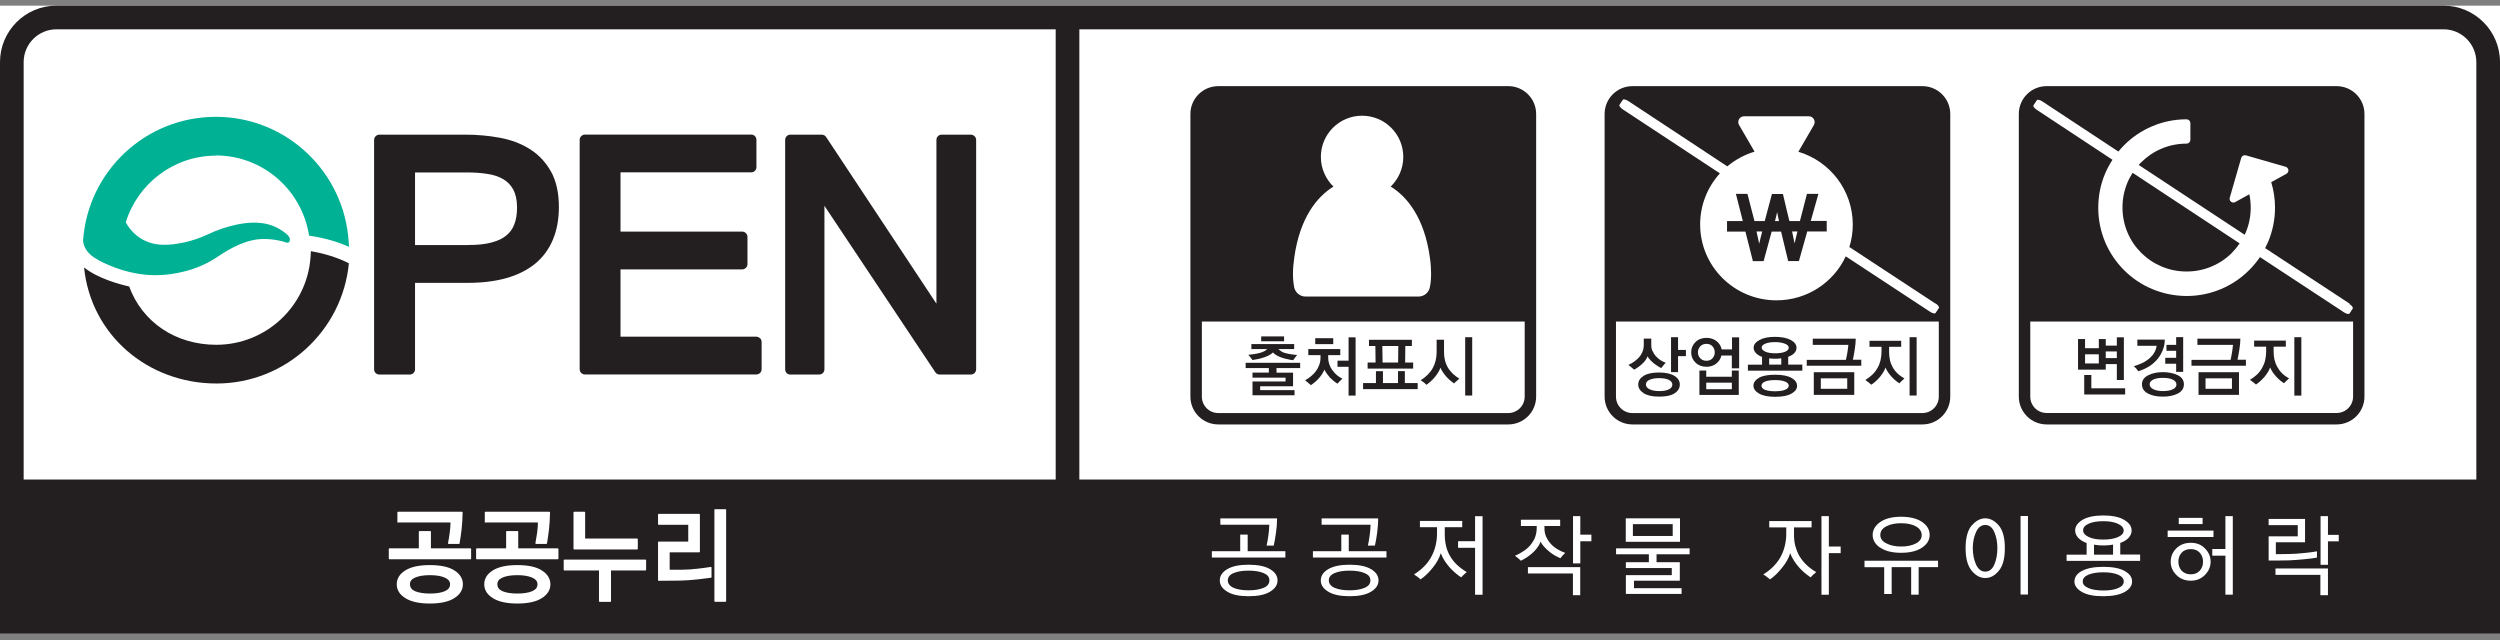 <svg width="203" height="52" viewBox="0 0 203 52" fill="none" xmlns="http://www.w3.org/2000/svg">
<rect x="0" y="0" width="203" height="52" fill="#808080" stroke="none"/>
<g clip-path="url(#clip0_3813_14846)">
<rect width="203" height="51" transform="translate(0 0.459)" fill="white"/>
<path d="M171.887 30.855V29.565H170.987V30.015H168.736V27.531H169.307V28.274H170.424V27.531H170.987V28.064H171.887V27.389H172.458V30.855H171.887ZM169.239 32.033V30.45H169.817V31.53H172.563V32.033H169.239ZM170.424 28.769H169.307V29.512H170.424V28.769ZM171.887 28.537H170.987V29.077H171.887V28.537Z" fill="#231F20"/>
<path d="M175.781 27.577C175.781 27.892 175.721 28.184 175.609 28.447C175.504 28.71 175.361 28.95 175.181 29.167C174.986 29.392 174.761 29.595 174.491 29.76C174.221 29.925 173.936 30.053 173.628 30.143C173.606 30.105 173.553 30.045 173.486 29.955C173.411 29.873 173.336 29.798 173.268 29.73C173.501 29.67 173.726 29.58 173.958 29.475C174.191 29.362 174.393 29.227 174.573 29.062C174.716 28.935 174.844 28.785 174.934 28.62C175.031 28.454 175.091 28.274 175.121 28.079H173.553V27.577H175.774H175.781ZM174.408 31.951C174.086 31.779 173.928 31.531 173.928 31.208C173.928 30.886 174.093 30.653 174.416 30.48C174.746 30.308 175.144 30.218 175.624 30.218C176.104 30.218 176.517 30.308 176.847 30.473C177.177 30.638 177.334 30.886 177.334 31.208C177.334 31.531 177.169 31.779 176.847 31.951C176.517 32.124 176.111 32.206 175.624 32.206C175.136 32.206 174.724 32.124 174.408 31.951ZM174.851 31.606C175.054 31.703 175.316 31.756 175.631 31.756C175.946 31.756 176.224 31.711 176.427 31.613C176.629 31.516 176.727 31.388 176.727 31.223C176.727 31.058 176.629 30.923 176.427 30.826C176.224 30.728 175.961 30.683 175.631 30.683C175.301 30.683 175.054 30.728 174.851 30.818C174.649 30.916 174.551 31.043 174.551 31.208C174.551 31.373 174.649 31.501 174.851 31.606ZM176.704 30.195V29.535H175.819V29.055H176.704V28.485H175.916V28.004H176.704V27.374H177.274V30.195H176.704Z" fill="#231F20"/>
<path d="M177.949 29.707V29.22H181.123C181.16 29.07 181.198 28.882 181.235 28.649C181.273 28.409 181.303 28.199 181.318 28.004H178.43V27.502H181.918C181.918 27.772 181.888 28.064 181.836 28.387C181.783 28.709 181.738 28.987 181.686 29.212H182.368V29.7H177.942L177.949 29.707ZM178.52 30.225H181.806V32.063H178.52V30.225ZM181.235 30.72H179.09V31.568H181.235V30.72Z" fill="#231F20"/>
<path d="M184.694 29.22C184.739 29.422 184.814 29.61 184.912 29.79C185.017 29.977 185.145 30.158 185.31 30.315C185.467 30.473 185.655 30.608 185.872 30.728C185.805 30.788 185.73 30.855 185.655 30.923C185.58 30.998 185.512 31.058 185.46 31.118C185.362 31.058 185.257 30.983 185.152 30.893C185.047 30.803 184.942 30.705 184.844 30.6C184.732 30.48 184.634 30.353 184.544 30.225C184.454 30.09 184.387 29.962 184.334 29.835C184.289 29.962 184.229 30.098 184.147 30.225C184.064 30.353 183.982 30.48 183.877 30.6C183.764 30.728 183.652 30.848 183.531 30.953C183.411 31.058 183.299 31.148 183.186 31.223C183.126 31.171 183.051 31.103 182.969 31.043C182.886 30.975 182.796 30.908 182.699 30.84C182.909 30.713 183.104 30.57 183.269 30.413C183.434 30.255 183.577 30.067 183.689 29.865C183.794 29.677 183.877 29.475 183.929 29.257C183.982 29.04 184.012 28.799 184.012 28.537V28.147H183.036V27.659H185.61V28.147H184.619V28.559C184.619 28.785 184.642 29.002 184.687 29.205M186.3 27.381H186.87V32.123H186.3V27.381Z" fill="#231F20"/>
<path d="M189.736 6.995H166.186C164.933 6.995 163.928 8.008 163.928 9.253V32.206C163.928 33.451 164.941 34.464 166.186 34.464H189.736C190.981 34.464 191.994 33.451 191.994 32.206V9.253C191.994 8.008 190.981 6.995 189.736 6.995ZM189.736 33.534H166.186C165.451 33.534 164.858 32.941 164.858 32.206V26.106H191.071V32.206C191.071 32.941 190.471 33.534 189.736 33.534Z" fill="#231F20"/>
<path d="M190.793 24.658L183.929 20.148C184.011 19.983 184.094 19.818 184.169 19.645C184.529 18.79 184.732 17.845 184.732 16.862C184.732 16.134 184.619 15.444 184.424 14.791L185.662 14.108C185.767 14.048 185.834 13.928 185.819 13.808C185.804 13.68 185.722 13.583 185.602 13.545L182.368 12.615C182.203 12.57 182.038 12.66 181.986 12.825L181.055 16.059C181.018 16.179 181.063 16.306 181.16 16.381C181.258 16.456 181.393 16.471 181.498 16.411L182.646 15.774C182.721 16.119 182.758 16.486 182.758 16.854C182.758 17.575 182.616 18.257 182.353 18.88C182.323 18.94 182.293 19 182.263 19.06L173.666 13.395C173.733 13.32 173.793 13.245 173.868 13.178C174.341 12.712 174.903 12.322 175.526 12.067C176.149 11.804 176.832 11.662 177.552 11.662C177.634 11.662 177.709 11.632 177.769 11.572C177.829 11.512 177.859 11.437 177.859 11.354V9.996C177.859 9.914 177.829 9.839 177.769 9.779C177.709 9.719 177.634 9.688 177.552 9.688C176.569 9.688 175.624 9.884 174.761 10.251C173.906 10.611 173.125 11.137 172.48 11.789C172.315 11.954 172.158 12.127 172.015 12.307L165.833 8.233C165.638 8.105 165.435 8.06 165.39 8.143L165.12 8.548C165.068 8.623 165.188 8.788 165.383 8.916L171.535 12.975C171.31 13.32 171.107 13.688 170.942 14.078C170.575 14.941 170.379 15.879 170.379 16.877C170.379 17.875 170.582 18.812 170.942 19.668C171.31 20.531 171.835 21.304 172.48 21.941C173.125 22.587 173.898 23.112 174.761 23.472C175.616 23.832 176.554 24.027 177.529 24.035H177.552H177.559C178.55 24.035 179.487 23.832 180.343 23.472C181.205 23.112 181.978 22.587 182.623 21.941C182.953 21.619 183.246 21.259 183.509 20.876L190.336 25.363C190.531 25.491 190.726 25.528 190.778 25.46L191.041 25.055C191.094 24.98 190.974 24.815 190.778 24.688M181.235 20.531C180.763 21.003 180.2 21.379 179.577 21.641C178.955 21.904 178.272 22.046 177.552 22.046C176.832 22.046 176.149 21.904 175.526 21.641C174.903 21.379 174.341 21.003 173.868 20.531C173.395 20.058 173.013 19.503 172.75 18.872C172.488 18.25 172.345 17.567 172.345 16.847C172.345 16.126 172.488 15.444 172.75 14.821C172.863 14.543 173.013 14.28 173.17 14.033L181.858 19.765C181.671 20.043 181.46 20.298 181.228 20.531" fill="white"/>
<path d="M198.416 0.459H4.584C2.048 0.459 0 2.515 0 5.044V51.459H203V39.957C203 39.957 203 39.919 203 39.897V5.044C203 2.515 200.952 0.459 198.416 0.459ZM1.921 5.044C1.921 3.573 3.114 2.38 4.584 2.38H85.722V38.936H1.921V5.044ZM201.079 38.936H87.643V2.38H198.416C199.887 2.38 201.072 3.573 201.079 5.044V38.936Z" fill="#231F20"/>
<path d="M103.653 29.895V30.263H104.996V31.366H102.325V31.681H105.116V32.094H101.703V30.976H104.388V30.668H101.703V30.255H103.031V29.888H101.147V29.46H105.574V29.888H103.661L103.653 29.895ZM104.051 28.552C104.156 28.605 104.276 28.642 104.404 28.68C104.546 28.717 104.704 28.747 104.861 28.77C105.019 28.792 105.176 28.815 105.326 28.822C105.274 28.882 105.221 28.95 105.161 29.032C105.101 29.115 105.049 29.19 105.004 29.25C104.876 29.235 104.734 29.212 104.584 29.175C104.434 29.145 104.283 29.107 104.141 29.062C103.976 29.01 103.818 28.95 103.683 28.867C103.548 28.792 103.436 28.71 103.361 28.619C103.286 28.702 103.188 28.777 103.061 28.837C102.941 28.905 102.805 28.965 102.663 29.01C102.513 29.062 102.363 29.107 102.198 29.145C102.033 29.182 101.868 29.212 101.703 29.235C101.658 29.167 101.605 29.092 101.545 29.025C101.485 28.95 101.425 28.882 101.365 28.807C101.53 28.792 101.695 28.777 101.853 28.747C102.01 28.725 102.16 28.695 102.295 28.657C102.438 28.619 102.558 28.575 102.655 28.522C102.76 28.47 102.843 28.409 102.896 28.342H101.613V27.937H105.086V28.342H103.803C103.871 28.417 103.953 28.477 104.058 28.529M102.408 27.314H104.268V27.712H102.408V27.314Z" fill="#231F20"/>
<path d="M107.937 29.572C107.997 29.745 108.072 29.902 108.177 30.045C108.29 30.202 108.41 30.337 108.553 30.457C108.695 30.578 108.845 30.675 109.003 30.75C108.928 30.818 108.853 30.885 108.785 30.96C108.718 31.028 108.658 31.095 108.598 31.155C108.5 31.088 108.395 31.02 108.297 30.938C108.2 30.855 108.095 30.765 107.997 30.668C107.915 30.578 107.832 30.473 107.757 30.367C107.675 30.255 107.607 30.142 107.547 30.015C107.487 30.142 107.42 30.262 107.345 30.383C107.27 30.503 107.18 30.615 107.082 30.728C106.992 30.825 106.894 30.923 106.789 31.013C106.684 31.103 106.564 31.193 106.444 31.275C106.384 31.223 106.317 31.163 106.227 31.088C106.137 31.013 106.054 30.945 105.972 30.878C106.152 30.78 106.317 30.675 106.467 30.54C106.624 30.413 106.752 30.27 106.864 30.12C106.977 29.962 107.067 29.797 107.127 29.617C107.195 29.437 107.225 29.242 107.225 29.032V28.837H106.234V28.342H108.83V28.837H107.847V29.032C107.847 29.22 107.877 29.4 107.937 29.572ZM106.797 27.464H108.26V27.944H106.797V27.464ZM109.505 32.123V29.782H108.605V29.287H109.505V27.389H110.075V32.123H109.505Z" fill="#231F20"/>
<path d="M110.683 31.598V31.103H111.726V30.142H112.296V31.103H113.519V30.135H114.074V31.103H115.117V31.598H110.683ZM111.051 29.932V29.437H111.696L111.681 28.094H111.163V27.591H114.644V28.094H114.112L114.097 29.437H114.749V29.932H111.058H111.051ZM112.266 29.437H113.527L113.542 28.094H112.244L112.266 29.437Z" fill="#231F20"/>
<path d="M117.33 29.272C117.383 29.467 117.458 29.647 117.548 29.812C117.66 30.008 117.803 30.18 117.96 30.338C118.118 30.488 118.305 30.63 118.5 30.75C118.418 30.818 118.343 30.885 118.26 30.953C118.185 31.02 118.118 31.081 118.065 31.133C117.975 31.073 117.878 30.998 117.773 30.908C117.668 30.818 117.57 30.72 117.465 30.608C117.36 30.495 117.263 30.375 117.18 30.248C117.09 30.12 117.015 29.985 116.962 29.857C116.925 29.977 116.865 30.105 116.782 30.24C116.7 30.375 116.602 30.503 116.505 30.623C116.4 30.75 116.287 30.87 116.167 30.975C116.047 31.081 115.935 31.171 115.837 31.246C115.777 31.193 115.71 31.133 115.62 31.058C115.529 30.99 115.439 30.923 115.357 30.87C115.575 30.743 115.762 30.593 115.927 30.428C116.092 30.263 116.235 30.082 116.34 29.887C116.445 29.7 116.52 29.497 116.572 29.287C116.625 29.07 116.655 28.837 116.655 28.597V27.584H117.255V28.627C117.255 28.86 117.285 29.077 117.338 29.28M118.973 27.381H119.543V32.116H118.973V27.381Z" fill="#231F20"/>
<path d="M122.477 6.995H98.927C97.674 6.995 96.661 8.008 96.661 9.253V32.206C96.661 33.451 97.674 34.464 98.927 34.464H122.477C123.722 34.464 124.735 33.451 124.735 32.206V9.253C124.735 8.008 123.722 6.995 122.477 6.995ZM122.477 33.541H98.927C98.192 33.541 97.591 32.949 97.591 32.206V26.106H123.805V32.206C123.805 32.941 123.212 33.534 122.477 33.541Z" fill="#231F20"/>
<path d="M134.188 28.499C134.255 28.657 134.345 28.792 134.45 28.919C134.563 29.04 134.69 29.152 134.826 29.242C134.968 29.332 135.111 29.407 135.253 29.452C135.201 29.512 135.133 29.58 135.066 29.67C134.998 29.76 134.938 29.835 134.893 29.887C134.803 29.842 134.713 29.797 134.623 29.737C134.525 29.677 134.428 29.61 134.338 29.542C134.225 29.452 134.12 29.355 134.023 29.257C133.925 29.152 133.843 29.047 133.775 28.934C133.745 29.04 133.685 29.145 133.61 29.25C133.535 29.355 133.445 29.46 133.34 29.55C133.235 29.647 133.13 29.737 133.01 29.82C132.897 29.902 132.785 29.97 132.687 30.015C132.627 29.962 132.56 29.902 132.47 29.827C132.38 29.752 132.305 29.685 132.222 29.632C132.41 29.55 132.582 29.445 132.747 29.325C132.912 29.205 133.055 29.062 133.175 28.912C133.265 28.785 133.34 28.649 133.393 28.507C133.445 28.357 133.475 28.199 133.475 28.027V27.494H134.083V28.019C134.083 28.192 134.113 28.357 134.18 28.514M135.973 30.525C136.258 30.705 136.401 30.945 136.401 31.223C136.401 31.501 136.266 31.748 135.988 31.928C135.711 32.116 135.298 32.206 134.735 32.206C134.173 32.206 133.76 32.116 133.468 31.928C133.175 31.741 133.025 31.508 133.025 31.223C133.025 30.938 133.167 30.705 133.453 30.525C133.738 30.338 134.158 30.248 134.705 30.248C135.253 30.248 135.681 30.338 135.966 30.525M133.955 31.613C134.158 31.711 134.42 31.756 134.743 31.756C135.066 31.756 135.328 31.711 135.516 31.613C135.696 31.523 135.793 31.396 135.793 31.23C135.793 31.066 135.696 30.938 135.501 30.84C135.306 30.75 135.043 30.705 134.72 30.705C134.398 30.705 134.135 30.75 133.94 30.84C133.745 30.93 133.648 31.058 133.648 31.223C133.648 31.388 133.753 31.516 133.955 31.613ZM136.258 27.381V28.417H136.896V28.919H136.258V30.218H135.688V27.381H136.258Z" fill="#231F20"/>
<path d="M140.625 29.902V28.867H139.778C139.717 29.137 139.575 29.355 139.357 29.527C139.132 29.7 138.87 29.782 138.57 29.782C138.21 29.782 137.909 29.67 137.677 29.445C137.444 29.22 137.324 28.942 137.324 28.612C137.324 28.282 137.444 27.996 137.677 27.771C137.909 27.546 138.21 27.434 138.577 27.434C138.885 27.434 139.155 27.524 139.38 27.696C139.605 27.869 139.74 28.094 139.8 28.372H140.64V27.389H141.218V29.91H140.64L140.625 29.902ZM138.059 29.092C138.187 29.227 138.352 29.294 138.562 29.294C138.772 29.294 138.937 29.227 139.057 29.092C139.177 28.957 139.237 28.799 139.237 28.612C139.237 28.424 139.177 28.259 139.057 28.124C138.937 27.989 138.772 27.921 138.562 27.921C138.352 27.921 138.187 27.989 138.059 28.124C137.939 28.259 137.872 28.417 137.872 28.604C137.872 28.792 137.932 28.957 138.059 29.084M137.992 32.071V30.09H138.547V30.593H140.625V30.09H141.188V32.071H137.984H137.992ZM140.625 31.073H138.547V31.605H140.625V31.073Z" fill="#231F20"/>
<path d="M141.93 30.105V29.61H143.078V28.98C142.861 28.897 142.688 28.792 142.576 28.665C142.456 28.537 142.396 28.395 142.396 28.237C142.396 27.989 142.553 27.779 142.868 27.607C143.183 27.434 143.603 27.352 144.136 27.352C144.669 27.352 145.104 27.442 145.411 27.607C145.727 27.779 145.877 27.989 145.877 28.244C145.877 28.402 145.817 28.537 145.704 28.665C145.592 28.792 145.419 28.89 145.201 28.972V29.603H146.349V30.098H141.923L141.93 30.105ZM142.823 30.675C143.123 30.511 143.566 30.428 144.136 30.428C144.706 30.428 145.156 30.511 145.464 30.683C145.764 30.848 145.922 31.066 145.922 31.328C145.922 31.591 145.772 31.786 145.471 31.959C145.171 32.131 144.729 32.221 144.151 32.221C143.573 32.221 143.138 32.131 142.838 31.959C142.538 31.786 142.38 31.576 142.38 31.321C142.38 31.066 142.531 30.848 142.831 30.675M143.326 31.651C143.528 31.733 143.791 31.771 144.136 31.771C144.481 31.771 144.744 31.733 144.946 31.651C145.149 31.568 145.246 31.456 145.246 31.321C145.246 31.178 145.149 31.066 144.946 30.983C144.744 30.901 144.474 30.863 144.136 30.863C143.798 30.863 143.521 30.901 143.326 30.983C143.131 31.066 143.033 31.178 143.033 31.321C143.033 31.463 143.131 31.576 143.326 31.659M143.348 28.56C143.551 28.642 143.813 28.687 144.144 28.687C144.474 28.687 144.736 28.65 144.939 28.567C145.141 28.485 145.246 28.38 145.246 28.237C145.246 28.094 145.141 27.989 144.931 27.907C144.721 27.824 144.459 27.779 144.144 27.779C143.828 27.779 143.558 27.817 143.356 27.899C143.153 27.982 143.048 28.087 143.048 28.222C143.048 28.357 143.146 28.462 143.348 28.552M144.639 29.092C144.564 29.107 144.481 29.115 144.399 29.122C144.309 29.122 144.226 29.13 144.144 29.13C144.061 29.13 143.979 29.13 143.888 29.122C143.806 29.122 143.731 29.107 143.656 29.1V29.603H144.639V29.092Z" fill="#231F20"/>
<path d="M146.709 29.707V29.22H149.883C149.92 29.077 149.966 28.882 150.003 28.649C150.041 28.409 150.071 28.199 150.086 28.004H147.197V27.502H150.686C150.686 27.772 150.656 28.064 150.603 28.387C150.551 28.709 150.506 28.987 150.453 29.212H151.136V29.7H146.709V29.707ZM147.28 30.225H150.566V32.063H147.28V30.225ZM149.996 30.72H147.85V31.568H149.996V30.72Z" fill="#231F20"/>
<path d="M153.454 29.22C153.499 29.422 153.574 29.61 153.672 29.79C153.777 29.985 153.904 30.158 154.069 30.315C154.227 30.473 154.422 30.608 154.639 30.728C154.564 30.788 154.497 30.855 154.422 30.93C154.347 31.005 154.279 31.066 154.227 31.125C154.129 31.066 154.024 30.99 153.919 30.9C153.807 30.81 153.709 30.713 153.612 30.608C153.499 30.488 153.401 30.36 153.311 30.233C153.221 30.098 153.154 29.97 153.101 29.842C153.056 29.977 152.996 30.105 152.914 30.24C152.831 30.368 152.741 30.495 152.644 30.615C152.531 30.75 152.419 30.863 152.299 30.968C152.179 31.073 152.066 31.163 151.953 31.238C151.893 31.178 151.818 31.118 151.736 31.058C151.653 30.99 151.563 30.923 151.466 30.855C151.676 30.728 151.863 30.585 152.036 30.42C152.201 30.263 152.344 30.075 152.456 29.872C152.569 29.685 152.644 29.482 152.696 29.265C152.749 29.047 152.779 28.807 152.779 28.552V28.162H151.803V27.674H154.377V28.162H153.394V28.574C153.394 28.799 153.416 29.017 153.461 29.22M155.059 27.381H155.63V32.116H155.059V27.381Z" fill="#231F20"/>
<path d="M156.103 6.995H132.553C131.307 6.995 130.294 8.008 130.294 9.253V32.206C130.294 33.451 131.307 34.464 132.553 34.464H156.103C157.348 34.464 158.361 33.451 158.361 32.206V9.253C158.361 8.008 157.348 6.995 156.103 6.995ZM156.103 33.541H132.553C131.817 33.541 131.217 32.949 131.217 32.206V26.106H157.431V32.206C157.431 32.941 156.838 33.534 156.103 33.541Z" fill="#231F20"/>
<path d="M157.16 24.65L150.168 20.058C150.348 19.48 150.446 18.872 150.446 18.242C150.446 15.444 148.585 13.088 146.027 12.322L147.287 10.154C147.37 10.004 147.37 9.831 147.287 9.681C147.205 9.531 147.047 9.441 146.882 9.441H141.623C141.45 9.441 141.3 9.531 141.21 9.673C141.128 9.824 141.128 10.004 141.21 10.146L142.471 12.315C141.645 12.562 140.895 12.975 140.257 13.508L132.215 8.203C132.02 8.075 131.825 8.03 131.772 8.105L131.502 8.51C131.45 8.585 131.57 8.751 131.765 8.878L139.657 14.078C138.659 15.173 138.052 16.629 138.052 18.227C138.052 21.634 140.828 24.387 144.249 24.387C146.747 24.387 148.893 22.924 149.875 20.816L156.725 25.318C156.92 25.445 157.115 25.49 157.168 25.415L157.438 25.01C157.483 24.935 157.37 24.77 157.175 24.643" fill="white"/>
<path d="M147.032 17.95L147.655 15.744H146.724L146.154 17.95H145.299L145.096 17.117L144.774 15.751H143.881L143.296 17.95H142.463L141.893 15.744H140.955L141.518 17.95H140.235V18.805H141.728L142.336 21.206H143.206L143.356 20.643C143.356 20.643 143.356 20.636 143.363 20.628L143.859 18.805H144.624L144.991 20.336L145.201 21.199H146.072L146.747 18.797H148.33V17.942H146.987L147.032 17.95ZM143.093 18.797C143.003 19.15 142.913 19.48 142.846 19.788C142.786 19.48 142.711 19.143 142.628 18.797H143.093ZM144.129 17.95C144.196 17.695 144.256 17.454 144.301 17.222C144.346 17.454 144.399 17.687 144.451 17.95H144.121H144.129ZM145.952 18.797C145.869 19.135 145.787 19.45 145.719 19.765C145.659 19.45 145.592 19.128 145.517 18.797H145.959H145.952Z" fill="#231F20"/>
<path d="M116.107 20.914C115.657 17.657 114.239 15.954 112.926 15.151C113.549 14.543 113.947 13.688 113.947 12.742C113.947 10.897 112.454 9.396 110.601 9.396C108.747 9.396 107.254 10.897 107.254 12.742C107.254 13.688 107.652 14.543 108.275 15.151C106.962 15.961 105.544 17.657 105.094 20.921C105.026 21.386 104.989 21.822 104.989 22.219C104.989 22.617 105.019 22.977 105.086 23.322C105.176 23.757 105.559 24.08 106.009 24.08H115.185C115.635 24.08 116.025 23.757 116.107 23.315C116.175 22.977 116.205 22.617 116.205 22.219C116.205 21.822 116.175 21.386 116.107 20.914Z" fill="white"/>
<path d="M44.73 13.913C44.302 13.155 43.724 12.54 42.996 12.09C42.284 11.647 41.474 11.347 40.566 11.182C39.673 11.017 38.75 10.934 37.79 10.934H30.805C30.692 10.934 30.587 10.979 30.505 11.062C30.422 11.137 30.377 11.249 30.377 11.362V29.992C30.377 30.105 30.422 30.21 30.505 30.293C30.587 30.375 30.692 30.413 30.805 30.413H33.273C33.386 30.413 33.491 30.368 33.574 30.293C33.656 30.21 33.701 30.105 33.701 29.992V22.969H37.955C40.296 22.969 42.141 22.474 43.439 21.424C44.737 20.366 45.382 18.775 45.382 16.809C45.382 15.676 45.172 14.708 44.737 13.92M38.015 19.901H33.701V14.003H37.932C38.517 14.003 39.073 14.04 39.59 14.123C40.086 14.198 40.513 14.341 40.866 14.551C41.211 14.753 41.474 15.023 41.676 15.391C41.864 15.729 41.984 16.216 41.984 16.854C41.984 17.387 41.909 17.83 41.766 18.205C41.631 18.573 41.421 18.865 41.121 19.113C40.828 19.36 40.431 19.555 39.92 19.69C39.41 19.826 38.773 19.901 38.015 19.893" fill="#231F20"/>
<path d="M61.708 27.464C61.625 27.389 61.52 27.337 61.407 27.337H50.386V21.874H60.267C60.38 21.874 60.485 21.829 60.567 21.747C60.65 21.664 60.695 21.559 60.695 21.446V19.233C60.695 19.12 60.65 19.015 60.567 18.933C60.485 18.85 60.38 18.805 60.267 18.805H50.386V13.996H60.995C61.107 13.996 61.212 13.951 61.295 13.876C61.377 13.793 61.422 13.688 61.422 13.575V11.354C61.422 11.242 61.377 11.129 61.302 11.054C61.22 10.972 61.115 10.927 61.002 10.927H47.498C47.385 10.927 47.28 10.972 47.198 11.054C47.115 11.129 47.07 11.242 47.07 11.354V29.985C47.07 30.098 47.115 30.203 47.198 30.285C47.28 30.368 47.385 30.405 47.498 30.405H61.415C61.527 30.405 61.633 30.36 61.715 30.285C61.797 30.203 61.843 30.098 61.843 29.985V27.764C61.843 27.652 61.797 27.539 61.722 27.464" fill="#231F20"/>
<path d="M79.128 11.062C79.053 10.979 78.94 10.934 78.828 10.934H76.457C76.344 10.934 76.232 10.979 76.157 11.062C76.082 11.137 76.037 11.249 76.037 11.362V24.658L67.079 11.122C66.996 11.002 66.869 10.934 66.726 10.934H64.175C64.063 10.934 63.958 10.979 63.875 11.062C63.8 11.137 63.755 11.249 63.755 11.362V29.992C63.755 30.105 63.8 30.21 63.875 30.293C63.958 30.375 64.063 30.413 64.175 30.413H66.516C66.629 30.413 66.734 30.368 66.816 30.293C66.899 30.21 66.944 30.105 66.944 29.992V16.712L75.947 30.225C76.029 30.345 76.157 30.413 76.299 30.413H78.835C78.948 30.413 79.053 30.368 79.135 30.293C79.21 30.21 79.263 30.105 79.263 29.992V11.362C79.263 11.249 79.218 11.137 79.135 11.062" fill="#231F20"/>
<path d="M17.518 12.622C21.359 12.622 24.533 15.451 25.096 19.135C26.408 19.323 27.481 19.66 28.337 20.043C28.337 19.795 28.314 19.675 28.314 19.675C27.984 13.988 23.28 9.486 17.526 9.486C11.809 9.486 7.142 13.913 6.745 19.525C6.767 19.893 6.955 20.598 8.005 21.116L7.945 21.101C9.01 21.671 10.661 22.339 12.619 22.346C14.075 22.346 16.01 21.964 17.616 20.883C18.741 20.125 20.024 19.413 21.412 19.405C21.84 19.405 22.275 19.45 22.695 19.54C22.815 19.57 22.935 19.593 23.047 19.623C23.047 19.623 23.438 19.84 23.52 19.585C23.565 19.443 23.52 19.315 23.475 19.24C23.34 19.008 22.995 18.79 22.77 18.647C22.462 18.452 22.117 18.302 21.764 18.212C20.954 18.002 20.076 18.062 19.266 18.227C18.448 18.392 17.638 18.67 16.88 19.03C15.575 19.653 14.194 19.878 13.354 19.878C11.989 19.878 11.171 19.285 10.646 18.685C10.458 18.467 10.316 18.242 10.211 18.055C11.178 14.926 14.082 12.645 17.533 12.637" fill="#00B194"/>
<path d="M25.245 20.396C25.238 20.621 25.223 20.809 25.215 20.891C24.93 24.853 21.622 27.989 17.571 27.997C14.262 27.997 11.554 26.166 10.488 23.262C9.738 23.097 7.945 22.617 6.827 21.717C7.375 27.172 11.966 31.133 17.571 31.141C23.19 31.141 27.804 26.849 28.329 21.379C27.286 20.846 26.153 20.554 25.253 20.396" fill="#231F20"/>
<path d="M38.202 44.527H34.991V43.176C34.991 43.176 34.991 43.146 34.976 43.139C34.969 43.131 34.954 43.123 34.939 43.123H34.061C34.061 43.123 34.031 43.123 34.024 43.139C34.016 43.146 34.009 43.161 34.009 43.176V44.527H31.623C31.623 44.527 31.593 44.527 31.585 44.542C31.578 44.549 31.57 44.564 31.57 44.579V45.359C31.57 45.359 31.57 45.389 31.585 45.397C31.593 45.404 31.608 45.412 31.623 45.412H38.202C38.202 45.412 38.232 45.412 38.24 45.397C38.248 45.389 38.255 45.374 38.255 45.359V44.579C38.255 44.579 38.255 44.549 38.24 44.542C38.232 44.534 38.217 44.527 38.202 44.527ZM36.889 46.312C36.424 46.02 35.764 45.885 34.894 45.885C34.024 45.885 33.386 46.027 32.921 46.312C32.456 46.597 32.215 46.98 32.215 47.445C32.215 47.903 32.456 48.286 32.921 48.571C33.386 48.864 34.046 49.006 34.901 49.006C35.764 49.006 36.424 48.864 36.889 48.571C37.347 48.278 37.587 47.903 37.587 47.445C37.587 46.98 37.347 46.605 36.889 46.312ZM36.109 48.008C35.809 48.136 35.404 48.196 34.909 48.196C34.414 48.196 34.001 48.128 33.709 48.008C33.423 47.881 33.296 47.7 33.288 47.438C33.288 47.198 33.416 47.025 33.709 46.898C34.001 46.77 34.399 46.703 34.909 46.703C35.419 46.703 35.809 46.77 36.109 46.898C36.409 47.033 36.544 47.205 36.544 47.438C36.544 47.7 36.409 47.881 36.109 48.008ZM32.328 42.426H36.582C36.582 42.696 36.552 42.981 36.514 43.274C36.477 43.589 36.424 43.866 36.379 44.099C36.379 44.114 36.379 44.129 36.387 44.144C36.394 44.159 36.409 44.166 36.424 44.166H37.265C37.265 44.166 37.31 44.159 37.317 44.136C37.377 43.769 37.437 43.379 37.482 42.973C37.527 42.561 37.557 42.103 37.565 41.608C37.565 41.593 37.565 41.585 37.55 41.57C37.542 41.563 37.527 41.555 37.512 41.555H32.321C32.321 41.555 32.291 41.555 32.283 41.57C32.276 41.578 32.268 41.593 32.268 41.608V42.388C32.268 42.388 32.268 42.418 32.283 42.426C32.298 42.433 32.306 42.441 32.321 42.441M39.425 42.426H43.679C43.679 42.696 43.649 42.981 43.612 43.274C43.567 43.589 43.522 43.866 43.477 44.099C43.477 44.114 43.477 44.129 43.484 44.144C43.492 44.159 43.507 44.166 43.522 44.166H44.362C44.362 44.166 44.407 44.159 44.414 44.136C44.474 43.769 44.535 43.379 44.58 42.973C44.624 42.561 44.654 42.103 44.662 41.608C44.662 41.593 44.662 41.585 44.647 41.57C44.639 41.563 44.624 41.555 44.609 41.555H39.418C39.418 41.555 39.388 41.555 39.38 41.57C39.373 41.578 39.365 41.593 39.365 41.608V42.388C39.365 42.388 39.365 42.418 39.38 42.426C39.388 42.433 39.403 42.441 39.418 42.441M43.987 46.312C43.522 46.02 42.861 45.885 41.999 45.885C41.136 45.885 40.491 46.027 40.026 46.312C39.56 46.597 39.32 46.98 39.32 47.445C39.32 47.903 39.56 48.286 40.026 48.571C40.491 48.864 41.151 49.006 42.006 49.006C42.869 49.006 43.529 48.864 43.994 48.571C44.452 48.278 44.692 47.903 44.692 47.445C44.692 46.988 44.452 46.605 43.987 46.312ZM43.206 48.008C42.906 48.136 42.501 48.196 42.006 48.196C41.511 48.196 41.091 48.128 40.806 48.008C40.521 47.881 40.386 47.7 40.386 47.438C40.386 47.198 40.521 47.025 40.806 46.898C41.091 46.77 41.496 46.703 42.006 46.703C42.516 46.703 42.906 46.77 43.206 46.898C43.507 47.033 43.642 47.205 43.642 47.438C43.642 47.7 43.507 47.881 43.206 48.008ZM45.3 44.527H42.081V43.176C42.081 43.176 42.081 43.146 42.066 43.139C42.059 43.131 42.044 43.123 42.029 43.123H41.151C41.151 43.123 41.121 43.123 41.113 43.139C41.106 43.146 41.098 43.161 41.098 43.176V44.527H38.713C38.713 44.527 38.683 44.527 38.675 44.542C38.668 44.549 38.66 44.564 38.66 44.579V45.359C38.66 45.359 38.66 45.389 38.675 45.397C38.683 45.404 38.698 45.412 38.713 45.412H45.292C45.292 45.412 45.322 45.412 45.33 45.397C45.337 45.389 45.345 45.374 45.345 45.359V44.579C45.345 44.579 45.345 44.549 45.33 44.542C45.322 44.534 45.307 44.527 45.292 44.527M46.628 44.617H51.737C51.737 44.617 51.767 44.617 51.774 44.602C51.782 44.594 51.789 44.579 51.789 44.564V43.784C51.789 43.784 51.789 43.754 51.774 43.746C51.767 43.739 51.752 43.731 51.737 43.731H47.513V41.608C47.513 41.608 47.513 41.578 47.498 41.57C47.49 41.563 47.475 41.555 47.46 41.555H46.62C46.62 41.555 46.598 41.555 46.583 41.57C46.575 41.578 46.568 41.593 46.568 41.608V44.564C46.568 44.564 46.568 44.594 46.583 44.602C46.59 44.609 46.605 44.617 46.62 44.617M52.404 45.442H45.825C45.825 45.442 45.795 45.442 45.787 45.457C45.78 45.465 45.772 45.48 45.772 45.495V46.267C45.772 46.267 45.772 46.29 45.787 46.305C45.795 46.312 45.81 46.32 45.825 46.32H48.638V48.819C48.638 48.819 48.638 48.841 48.653 48.856C48.661 48.864 48.676 48.871 48.691 48.871H49.561C49.561 48.871 49.591 48.871 49.599 48.856C49.606 48.849 49.614 48.834 49.614 48.819V46.32H52.412C52.412 46.32 52.434 46.32 52.45 46.305C52.457 46.297 52.465 46.282 52.465 46.267V45.495C52.465 45.495 52.465 45.465 52.45 45.457C52.442 45.45 52.427 45.442 52.412 45.442M57.709 46.035C57.476 46.072 57.131 46.125 56.658 46.177C56.193 46.23 55.773 46.26 55.42 46.26H54.378V44.849H56.778C56.778 44.849 56.808 44.849 56.816 44.834C56.823 44.827 56.831 44.812 56.831 44.797V41.78C56.831 41.78 56.831 41.75 56.816 41.743C56.808 41.735 56.793 41.728 56.778 41.728H53.485C53.485 41.728 53.455 41.728 53.447 41.743C53.44 41.75 53.432 41.765 53.432 41.78V42.561C53.432 42.561 53.432 42.591 53.447 42.598C53.455 42.606 53.47 42.613 53.485 42.613H55.886V43.979H53.485C53.485 43.979 53.455 43.979 53.447 43.994C53.44 44.001 53.432 44.016 53.432 44.031V47.108C53.432 47.108 53.432 47.138 53.447 47.145C53.455 47.153 53.47 47.16 53.485 47.16C53.485 47.16 53.747 47.16 54.25 47.153C54.753 47.153 55.068 47.145 55.188 47.145C55.653 47.138 56.133 47.1 56.628 47.048C57.123 46.995 57.484 46.95 57.731 46.913C57.754 46.913 57.776 46.89 57.776 46.86V46.087C57.776 46.087 57.776 46.057 57.761 46.05C57.754 46.042 57.731 46.035 57.716 46.035M58.947 41.36C58.947 41.36 58.924 41.345 58.909 41.345H58.061C58.061 41.345 58.031 41.345 58.024 41.36C58.016 41.368 58.009 41.383 58.009 41.398V48.811C58.009 48.811 58.009 48.834 58.024 48.849C58.031 48.856 58.046 48.864 58.061 48.864H58.909C58.909 48.864 58.939 48.864 58.947 48.849C58.954 48.841 58.962 48.826 58.962 48.811V41.398C58.962 41.398 58.962 41.368 58.947 41.36Z" fill="white"/>
<path d="M98.401 45.269V44.759H100.705V43.408H101.312V44.759H104.373V45.269H98.401ZM99.654 48.045C99.249 47.798 99.047 47.498 99.047 47.13C99.047 46.763 99.249 46.455 99.654 46.215C100.059 45.975 100.637 45.855 101.387 45.855C102.138 45.855 102.723 45.975 103.128 46.215C103.533 46.455 103.736 46.763 103.736 47.13C103.736 47.498 103.533 47.798 103.128 48.045C102.723 48.293 102.145 48.413 101.387 48.413C100.63 48.413 100.059 48.293 99.654 48.045ZM103.698 42.088C103.698 42.493 103.668 42.891 103.608 43.273C103.556 43.656 103.495 44.001 103.428 44.301H102.85C102.903 44.069 102.948 43.799 102.993 43.483C103.038 43.168 103.06 42.876 103.068 42.606H99.092V42.095H103.691L103.698 42.088ZM100.164 47.73C100.472 47.865 100.885 47.933 101.387 47.933C101.89 47.933 102.295 47.865 102.61 47.73C102.925 47.595 103.075 47.393 103.075 47.123C103.075 46.852 102.918 46.665 102.61 46.537C102.295 46.402 101.89 46.335 101.387 46.335C100.885 46.335 100.472 46.402 100.164 46.537C99.849 46.672 99.699 46.867 99.699 47.123C99.699 47.378 99.857 47.595 100.164 47.73Z" fill="white"/>
<path d="M106.609 45.269V44.759H108.913V43.408H109.52V44.759H112.581V45.269H106.609ZM107.855 48.045C107.45 47.798 107.247 47.498 107.247 47.13C107.247 46.763 107.45 46.455 107.855 46.215C108.26 45.975 108.838 45.855 109.588 45.855C110.338 45.855 110.923 45.975 111.328 46.215C111.734 46.455 111.936 46.763 111.936 47.13C111.936 47.498 111.734 47.798 111.328 48.045C110.923 48.293 110.346 48.413 109.588 48.413C108.83 48.413 108.26 48.293 107.855 48.045ZM111.906 42.088C111.906 42.493 111.869 42.891 111.824 43.273C111.771 43.656 111.711 44.001 111.643 44.301H111.073C111.126 44.069 111.171 43.799 111.216 43.483C111.261 43.168 111.283 42.876 111.291 42.606H107.315V42.095H111.914L111.906 42.088ZM108.365 47.73C108.673 47.865 109.085 47.933 109.588 47.933C110.09 47.933 110.496 47.865 110.811 47.73C111.126 47.595 111.276 47.393 111.276 47.123C111.276 46.852 111.118 46.665 110.811 46.537C110.496 46.402 110.09 46.335 109.588 46.335C109.085 46.335 108.673 46.402 108.365 46.537C108.05 46.672 107.9 46.867 107.9 47.123C107.9 47.378 108.057 47.595 108.365 47.73Z" fill="white"/>
<path d="M117.42 44.339C117.488 44.624 117.593 44.886 117.735 45.134C117.885 45.397 118.073 45.637 118.298 45.854C118.531 46.072 118.793 46.275 119.101 46.455C119.026 46.515 118.943 46.582 118.861 46.665C118.778 46.747 118.703 46.815 118.651 46.882C118.486 46.777 118.328 46.657 118.17 46.522C118.013 46.387 117.87 46.244 117.728 46.094C117.57 45.914 117.428 45.727 117.3 45.532C117.173 45.337 117.068 45.127 116.993 44.916C116.933 45.111 116.85 45.314 116.738 45.509C116.625 45.712 116.497 45.907 116.347 46.087C116.197 46.275 116.04 46.455 115.86 46.627C115.687 46.792 115.515 46.935 115.35 47.047C115.29 46.987 115.207 46.92 115.109 46.845C115.012 46.77 114.907 46.702 114.817 46.642C115.109 46.462 115.38 46.252 115.612 46.019C115.852 45.787 116.04 45.532 116.197 45.254C116.355 44.976 116.475 44.676 116.557 44.354C116.64 44.031 116.685 43.693 116.685 43.326V42.808H115.297V42.298H118.733V42.808H117.315V43.416C117.315 43.738 117.353 44.046 117.42 44.331M119.776 48.285V44.481H118.396V43.948H119.776V41.915H120.384V48.293H119.776V48.285Z" fill="white"/>
<path d="M125.545 43.573C125.635 43.776 125.748 43.964 125.898 44.129C126.048 44.309 126.236 44.459 126.446 44.586C126.656 44.714 126.873 44.819 127.098 44.894C127.023 44.962 126.956 45.037 126.881 45.112C126.806 45.194 126.746 45.269 126.701 45.329C126.558 45.269 126.401 45.187 126.236 45.097C126.071 44.999 125.913 44.886 125.763 44.759C125.628 44.646 125.508 44.526 125.388 44.399C125.268 44.271 125.17 44.129 125.095 43.986C125.043 44.136 124.968 44.279 124.863 44.421C124.765 44.564 124.653 44.699 124.525 44.819C124.375 44.962 124.217 45.097 124.037 45.217C123.857 45.337 123.677 45.442 123.497 45.532C123.445 45.479 123.37 45.419 123.28 45.337C123.19 45.262 123.1 45.194 123.017 45.127C123.287 45.014 123.535 44.871 123.767 44.714C124 44.556 124.202 44.361 124.36 44.144C124.488 43.971 124.593 43.783 124.668 43.566C124.743 43.356 124.78 43.123 124.78 42.876V42.711H123.497V42.2H126.686V42.711H125.41V42.898C125.41 43.146 125.455 43.371 125.538 43.573M127.721 48.331V46.567H124.067V46.05H128.314V48.331H127.721ZM128.321 43.941V45.749H127.729V41.908H128.321V43.416H129.222V43.949H128.321V43.941Z" fill="white"/>
<path d="M134.511 45.007V45.652H136.401V47.153H132.68V47.76H136.544V48.226H132.02V46.702H135.749V46.125H132.02V45.652H133.888V45.007H131.225V44.526H137.197V45.007H134.511ZM132.012 42.088H136.416V43.994H132.012V42.088ZM135.824 42.561H132.59V43.521H135.824V42.561Z" fill="white"/>
<path d="M145.787 44.339C145.862 44.624 145.967 44.887 146.102 45.134C146.259 45.397 146.447 45.637 146.672 45.855C146.897 46.072 147.167 46.275 147.475 46.455C147.4 46.515 147.317 46.583 147.235 46.665C147.152 46.748 147.077 46.815 147.025 46.883C146.867 46.778 146.702 46.657 146.544 46.522C146.387 46.387 146.237 46.245 146.102 46.095C145.944 45.915 145.802 45.727 145.674 45.532C145.547 45.337 145.442 45.127 145.359 44.917C145.306 45.112 145.224 45.314 145.111 45.51C144.999 45.712 144.864 45.907 144.714 46.087C144.564 46.275 144.406 46.455 144.234 46.627C144.061 46.792 143.889 46.935 143.723 47.048C143.656 46.988 143.573 46.92 143.476 46.845C143.378 46.77 143.281 46.703 143.176 46.642C143.476 46.462 143.738 46.252 143.971 46.027C144.196 45.802 144.399 45.547 144.556 45.269C144.714 44.992 144.834 44.692 144.916 44.369C144.999 44.046 145.044 43.701 145.044 43.341V42.823H143.663V42.313H147.1V42.823H145.674V43.431C145.674 43.754 145.712 44.061 145.779 44.346M148.502 41.9V44.377H149.463V44.917H148.502V48.293H147.902V41.908H148.502V41.9Z" fill="white"/>
<path d="M155.795 46.05V48.286H155.187V46.05H153.604V48.233H152.996V46.057H151.398V45.532H157.37V46.05H155.802H155.795ZM152.681 44.482C152.269 44.204 152.059 43.851 152.059 43.439C152.059 43.026 152.269 42.673 152.674 42.388C153.086 42.103 153.649 41.96 154.369 41.96C155.09 41.96 155.667 42.103 156.072 42.381C156.485 42.666 156.688 43.011 156.688 43.431C156.688 43.851 156.485 44.189 156.072 44.467C155.66 44.744 155.097 44.887 154.369 44.887C153.642 44.887 153.086 44.744 152.674 44.467M153.177 44.121C153.499 44.294 153.897 44.377 154.377 44.377C154.857 44.377 155.255 44.294 155.57 44.129C155.885 43.964 156.042 43.739 156.042 43.454C156.042 43.169 155.885 42.913 155.57 42.741C155.255 42.568 154.857 42.486 154.369 42.486C153.882 42.486 153.484 42.568 153.161 42.741C152.839 42.913 152.681 43.146 152.681 43.439C152.681 43.731 152.846 43.956 153.169 44.121" fill="white"/>
<path d="M160.109 42.666C160.446 42.283 160.806 42.088 161.204 42.088C161.602 42.088 161.969 42.283 162.299 42.666C162.629 43.056 162.794 43.664 162.794 44.504C162.794 45.344 162.637 45.945 162.307 46.342C161.984 46.74 161.617 46.935 161.204 46.935C160.791 46.935 160.431 46.74 160.101 46.342C159.771 45.945 159.606 45.337 159.606 44.504C159.606 43.671 159.779 43.041 160.109 42.658M160.454 45.84C160.634 46.222 160.881 46.417 161.204 46.417C161.527 46.417 161.774 46.222 161.939 45.84C162.104 45.457 162.187 45.014 162.187 44.511C162.187 44.009 162.104 43.589 161.939 43.206C161.774 42.823 161.527 42.628 161.204 42.628C160.881 42.628 160.626 42.823 160.454 43.206C160.274 43.596 160.191 44.031 160.191 44.511C160.191 44.992 160.281 45.457 160.454 45.84ZM164.07 41.9H164.67V48.278H164.07V41.9Z" fill="white"/>
<path d="M167.806 45.547V45.037H169.434V44.092C169.127 43.979 168.902 43.836 168.736 43.656C168.579 43.476 168.504 43.281 168.504 43.071C168.504 42.733 168.706 42.448 169.104 42.208C169.502 41.975 170.064 41.855 170.785 41.855C171.505 41.855 172.09 41.975 172.488 42.216C172.893 42.456 173.088 42.741 173.088 43.078C173.088 43.289 173.013 43.476 172.855 43.656C172.698 43.836 172.473 43.979 172.165 44.084V45.029H173.778V45.54H167.806V45.547ZM169.059 46.358C169.464 46.14 170.042 46.027 170.792 46.027C171.542 46.027 172.128 46.14 172.525 46.365C172.93 46.59 173.125 46.875 173.125 47.22C173.125 47.566 172.923 47.836 172.525 48.068C172.128 48.293 171.55 48.413 170.785 48.413C170.019 48.413 169.457 48.301 169.052 48.068C168.646 47.836 168.444 47.55 168.444 47.213C168.444 46.875 168.646 46.575 169.052 46.358M169.577 47.753C169.877 47.881 170.289 47.948 170.792 47.948C171.295 47.948 171.692 47.888 171.992 47.753C172.3 47.626 172.45 47.445 172.45 47.22C172.45 46.98 172.293 46.8 171.992 46.665C171.685 46.538 171.287 46.47 170.792 46.47C170.297 46.47 169.884 46.538 169.577 46.665C169.277 46.793 169.119 46.973 169.119 47.213C169.119 47.453 169.269 47.618 169.577 47.746M169.599 43.604C169.899 43.746 170.289 43.814 170.785 43.814C171.28 43.814 171.67 43.746 171.977 43.611C172.285 43.476 172.443 43.296 172.443 43.078C172.443 42.861 172.285 42.673 171.977 42.531C171.67 42.388 171.272 42.321 170.785 42.321C170.297 42.321 169.899 42.388 169.599 42.523C169.299 42.658 169.149 42.838 169.149 43.063C169.149 43.289 169.299 43.461 169.599 43.604ZM171.58 44.219C171.467 44.242 171.34 44.264 171.205 44.272C171.07 44.286 170.927 44.286 170.785 44.286C170.65 44.286 170.515 44.286 170.387 44.272C170.252 44.257 170.139 44.242 170.034 44.227V45.037H171.58V44.219Z" fill="white"/>
<path d="M176.014 43.086H179.735V43.603H176.014V43.086ZM176.711 44.534C177.011 44.234 177.402 44.076 177.889 44.076C178.377 44.076 178.745 44.226 179.045 44.534C179.345 44.834 179.502 45.194 179.502 45.607C179.502 46.02 179.352 46.365 179.045 46.68C178.745 46.995 178.354 47.153 177.889 47.153C177.424 47.153 177.019 46.995 176.719 46.687C176.411 46.38 176.261 46.02 176.261 45.607C176.261 45.194 176.411 44.842 176.711 44.534ZM177.147 46.335C177.327 46.53 177.574 46.635 177.889 46.635C178.204 46.635 178.444 46.537 178.625 46.335C178.805 46.132 178.887 45.892 178.887 45.607C178.887 45.322 178.797 45.082 178.625 44.886C178.444 44.684 178.204 44.586 177.889 44.586C177.574 44.586 177.319 44.684 177.147 44.886C176.966 45.082 176.884 45.322 176.884 45.607C176.884 45.892 176.974 46.14 177.147 46.342M176.914 42.05H178.85V42.553H176.914V42.05ZM180.703 48.285V45.119H179.637V44.579H180.703V41.908H181.303V48.285H180.703Z" fill="white"/>
<path d="M188.138 45.277C187.905 45.322 187.56 45.367 187.095 45.412C186.63 45.457 186.21 45.487 185.827 45.502C185.579 45.502 185.249 45.509 184.852 45.517C184.446 45.517 184.236 45.517 184.214 45.517V43.551H186.577V42.643H184.214V42.14H187.17V44.031H184.799V44.999L185.902 44.984C186.195 44.984 186.585 44.954 187.057 44.909C187.53 44.864 187.89 44.819 188.138 44.767V45.269V45.277ZM188.415 48.331V46.68H184.769V46.162H189.03V48.331H188.415ZM189.03 43.949V45.862H188.43V41.908H189.03V43.431H189.908V43.956H189.03V43.949Z" fill="white"/>
</g>
<defs>
<clipPath id="clip0_3813_14846">
<rect width="203" height="51" fill="white" transform="translate(0 0.459)"/>
</clipPath>
</defs>
</svg>
